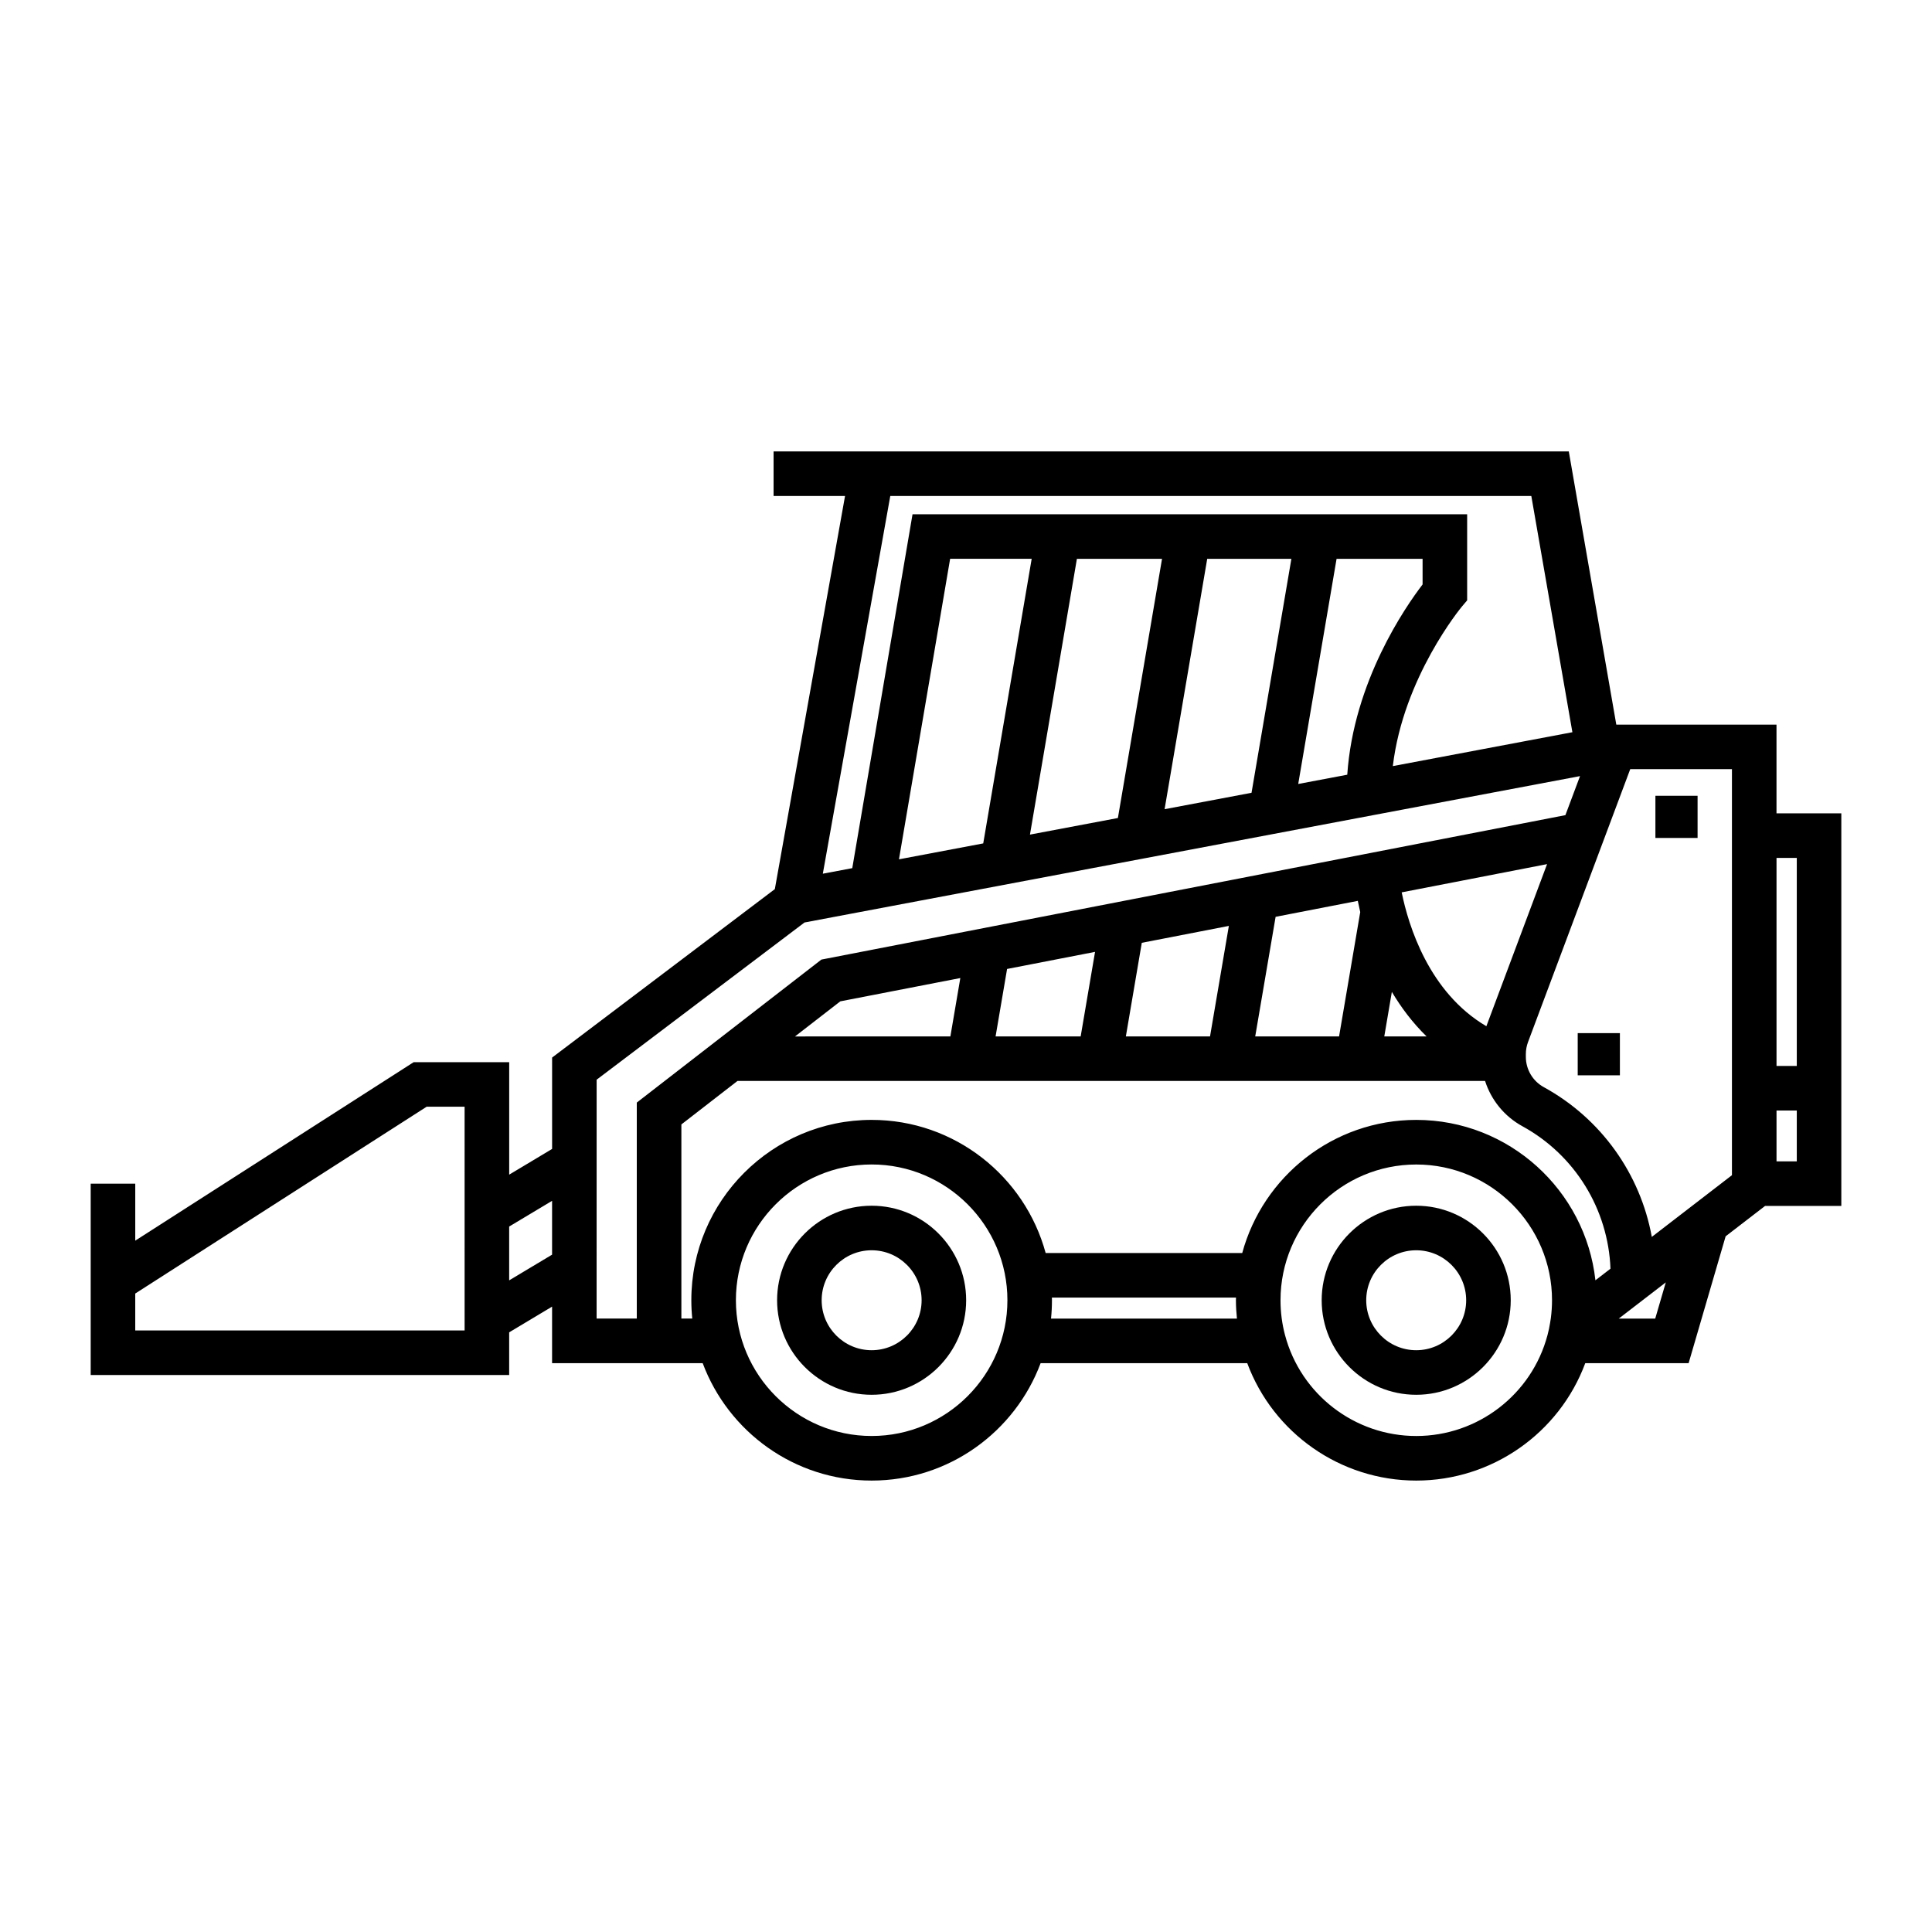 <?xml version="1.0" encoding="UTF-8"?>
<!-- Uploaded to: SVG Repo, www.svgrepo.com, Generator: SVG Repo Mixer Tools -->
<svg fill="#000000" width="800px" height="800px" version="1.1" viewBox="144 144 512 512" xmlns="http://www.w3.org/2000/svg">
 <g>
  <path d="m519.31 463.53c-13.812 0-25.051 11.238-25.051 25.051s11.238 25.051 25.051 25.051 25.051-11.238 25.051-25.051c0-13.816-11.238-25.051-25.051-25.051zm0 38.293c-7.305 0-13.246-5.941-13.246-13.242 0-7.305 5.941-13.246 13.246-13.246 7.301 0 13.242 5.941 13.242 13.246 0 7.301-5.941 13.242-13.242 13.242z"/>
  <path d="m374.99 463.53c-13.812 0-25.051 11.238-25.051 25.051s11.238 25.051 25.051 25.051 25.051-11.238 25.051-25.051c0-13.816-11.238-25.051-25.051-25.051zm0 38.293c-7.301 0-13.242-5.941-13.242-13.242 0-7.305 5.941-13.246 13.242-13.246 7.305 0 13.246 5.941 13.246 13.246 0 7.301-5.941 13.242-13.246 13.242z"/>
  <path d="m614.79 359.55v-23.516h-42.453l-12.59-72.398h-210.74v11.809h18.938l-18.605 104.18-59.027 44.641v24.215l-11.371 6.812v-29.797h-25.328l-73.77 47.289v-15.098h-11.809v50.711h110.9v-11.316l11.371-6.812v14.984h39.914c6.781 18.152 24.293 31.113 44.777 31.113 20.488 0 38-12.961 44.777-31.113h54.758c6.887 18.527 24.688 31.113 44.785 31.113 20.102 0 37.91-12.586 44.793-31.113h27.391l9.812-33.621 10.449-8.047h20.207v-104.04zm-260.11 59.121 12.008-9.305 31.809-6.176-2.637 15.477zm56.207-17.887 23.312-4.527-3.812 22.41h-22.547zm35.699-6.93 23.074-4.481-4.992 29.293h-22.305zm35.465-6.887 21.781-4.231c0.184 0.918 0.395 1.91 0.645 2.969l-5.609 32.961h-22.223zm30.805 19.891c2.438 4.106 5.457 8.152 9.203 11.809h-11.211zm25.047 9.102c-15.254-8.977-20.652-26.695-22.441-35.477l38.527-7.481zm-157.97-140.52h169.88l10.887 62.605-47.586 8.98c2.789-23.574 18.133-42.07 18.297-42.27l1.398-1.652v-22.82h-146.98l-15.969 93.785-7.805 1.473zm2.301 96.289 13.559-79.641h21.613l-12.84 75.422zm47.156-79.637h22.559l-11.695 68.688-23.305 4.398zm34.535 0h22.305l-10.562 62.004-23.039 4.348zm34.281 0h22.793v6.793c-4.512 5.887-18.281 25.711-19.961 50.422l-12.996 2.453zm-231.08 204.49h-87.285v-9.781l77.223-49.508h10.059zm11.809-13.273v-14.262l11.371-6.812v14.262zm23.18-53.18 55.086-41.66 205.52-38.793-3.875 10.344-195.79 38.012-1.379 0.266-48.922 37.895v57.238h-10.648zm22.457 63.305v-51.449l14.867-11.52h198.12c1.617 5.047 5.106 9.379 9.895 12 13.918 7.625 22.73 21.977 23.34 37.75l-3.992 3.074c-2.641-23.871-22.922-42.504-47.488-42.504-22.02 0-40.598 14.977-46.109 35.273h-52.098c-5.512-20.301-24.09-35.277-46.113-35.277-26.348 0-47.785 21.434-47.785 47.785 0 1.641 0.082 3.262 0.246 4.859zm50.426 31.117c-19.836 0-35.977-16.137-35.977-35.977 0-19.836 16.137-35.977 35.977-35.977 19.836 0 35.977 16.137 35.977 35.977 0 19.836-16.141 35.977-35.977 35.977zm47.766-36.676h48.789c-0.004 0.234-0.02 0.469-0.02 0.703 0 1.629 0.105 3.25 0.27 4.859h-49.27c0.164-1.598 0.246-3.219 0.246-4.863 0.004-0.234-0.012-0.465-0.016-0.699zm132.22 5.484-0.191 1.227c-0.164 1.047-0.391 2.102-0.691 3.242-4.176 15.734-18.477 26.727-34.777 26.727-16.301 0-30.598-10.992-34.777-26.73-0.797-2.984-1.199-6.098-1.199-9.242 0-19.836 16.137-35.977 35.977-35.977 19.836 0 35.977 16.137 35.977 35.977-0.004 1.586-0.109 3.191-0.316 4.777zm27.668 0.078h-9.66l12.461-9.594zm20.332-38-21.238 16.355c-3.035-16.688-13.422-31.355-28.613-39.68-2.941-1.609-4.769-4.695-4.769-8.051v-0.695c0-1.102 0.195-2.188 0.582-3.219l27.082-72.312h26.957zm17.184-3.668h-5.371v-13.473h5.371zm-5.371-25.281v-55.137h5.371v55.137z"/>
  <path d="m562.11 417.79h11.18v11.18h-11.18z"/>
  <path d="m582.7 354.89h11.176v11.176h-11.176z"/>
 </g>
</svg>
